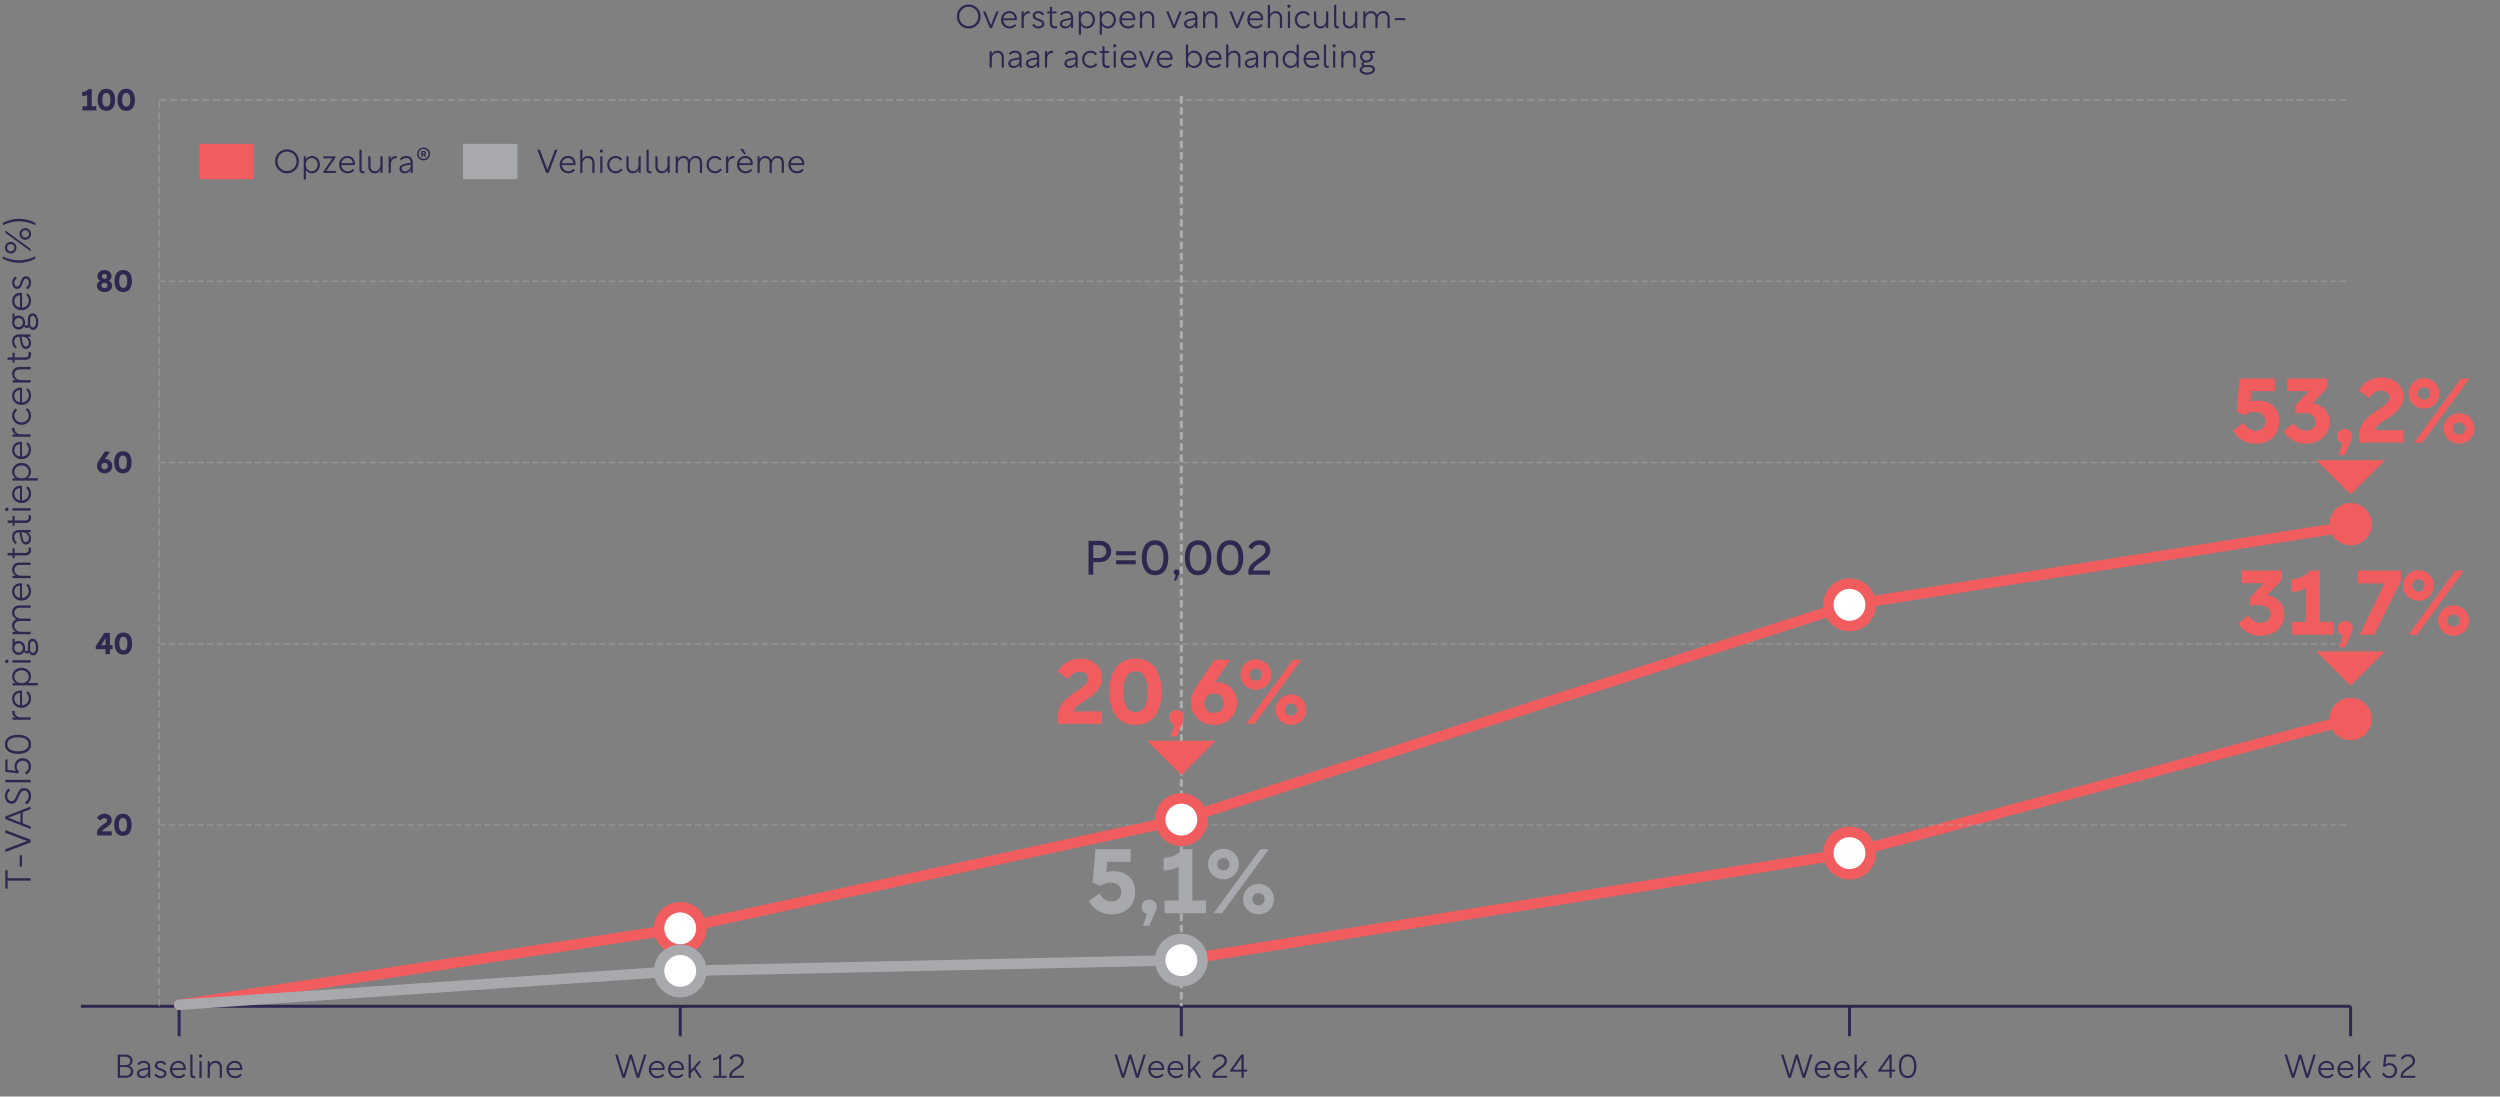 <?xml version="1.0" encoding="UTF-8"?><svg id="a" xmlns="http://www.w3.org/2000/svg" viewBox="0 0 1668.774 731.952"><rect x="0" y="0" width="1668.774" height="731.952" fill="#808080" stroke="none"/><polyline points="1570.999 479.398 1234.551 569.468 788.558 640.935" fill="none" stroke="#f15d5e" stroke-linecap="round" stroke-linejoin="round" stroke-width="7"/><line x1="106.304" y1="550.715" x2="1568.283" y2="550.715" fill="none" opacity=".44" stroke="#aeaeae" stroke-dasharray="4.255 2.128" stroke-miterlimit="10" stroke-width=".988"/><line x1="53.993" y1="671.698" x2="1569.046" y2="671.698" fill="none" stroke="#2d2850" stroke-miterlimit="10" stroke-width="2"/><line x1="106.304" y1="66.783" x2="1568.283" y2="66.783" fill="none" opacity=".44" stroke="#aeaeae" stroke-dasharray="4.756 2.378" stroke-miterlimit="10" stroke-width="1.105"/><line x1="106.304" y1="671.698" x2="106.304" y2="66.783" fill="none" opacity=".44" stroke="#aeaeae" stroke-dasharray="4.756 2.378" stroke-miterlimit="10" stroke-width="1.105"/><line x1="106.304" y1="308.749" x2="1568.283" y2="308.749" fill="none" opacity=".44" stroke="#aeaeae" stroke-dasharray="4.255 2.128" stroke-miterlimit="10" stroke-width=".988"/><line x1="106.304" y1="429.732" x2="1568.283" y2="429.732" fill="none" opacity=".44" stroke="#aeaeae" stroke-dasharray="4.255 2.128" stroke-miterlimit="10" stroke-width=".988"/><path d="M1497.595,282.249c1.74,3,4.38,5.279,7.86,5.279,4.14,0,6.659-2.46,6.659-6.119,0-3.721-2.64-6.48-6.96-6.48-2.76,0-5.159.9-6.719,2.28l-5.46-2.28,1.92-22.259h23.519v8.399h-15.659l-.6,7.02c.779-.359,2.64-.72,4.739-.72,8.88,0,14.52,5.28,14.52,13.739,0,8.64-5.939,15.06-15.6,15.06-6.779,0-12.299-3.359-15.239-8.88l7.02-5.039Z" fill="#f15d5e"/><path d="M1531.075,282.489c1.859,3.18,4.859,5.039,7.979,5.039,3.9,0,6.779-2.34,6.779-5.52,0-3.96-3.18-6.359-8.399-6.359-2.279,0-3.96.18-5.22.54v-5.58l9-9.54h-14.52v-8.399h26.759v6.18l-10.079,10.38c6.479.6,11.699,5.699,11.699,12.479,0,8.579-6.72,14.459-16.02,14.459-6.66,0-11.819-3.359-14.699-8.22l6.72-5.459Z" fill="#f15d5e"/><path d="M1565.035,286.329c2.88,0,5.1,2.1,5.1,4.919,0,.78-.18,1.38-.48,2.16l-4.68,10.38h-4.08l2.7-7.8c-2.04-.6-3.6-2.46-3.6-4.74,0-2.819,2.16-4.919,5.04-4.919Z" fill="#f15d5e"/><path d="M1589.694,251.95c7.319,0,14.579,4.439,14.579,12.899,0,12.899-18.6,15.959-18.839,22.319h18.719v8.279h-29.099c-.18-1.32-.36-3-.36-5.04,0-14.52,20.22-17.579,20.22-24.959,0-2.88-2.22-4.739-5.58-4.739-3.3,0-6.359,2.1-7.859,4.92l-6.9-4.92c2.7-5.34,8.46-8.76,15.12-8.76Z" fill="#f15d5e"/><path d="M1607.694,262.63c0-5.76,4.62-10.2,10.319-10.2,5.64,0,10.26,4.44,10.26,10.2,0,5.819-4.62,10.14-10.26,10.14-5.699,0-10.319-4.32-10.319-10.14ZM1611.414,295.448l31.259-42.778h5.64l-31.259,42.778h-5.64ZM1618.014,266.709c2.4,0,4.02-1.739,4.02-4.079,0-2.46-1.619-4.08-4.02-4.08-2.46,0-4.14,1.62-4.14,4.08,0,2.34,1.68,4.079,4.14,4.079ZM1641.473,275.829c5.64,0,10.26,4.439,10.26,10.199,0,5.82-4.62,10.14-10.26,10.14-5.699,0-10.319-4.319-10.319-10.14,0-5.76,4.62-10.199,10.319-10.199ZM1637.333,286.028c0,2.34,1.68,4.08,4.14,4.08,2.4,0,4.02-1.74,4.02-4.08,0-2.46-1.619-4.079-4.02-4.079-2.46,0-4.14,1.619-4.14,4.079Z" fill="#f15d5e"/><rect x="60.564" y="298.59" width="31.603" height="20.319" fill="none"/><path d="M66.168,307.158l3.781-5.682h3.5l-3.381,5.001c.061-.02.262-.04.4-.04,2.621,0,4.521,2.001,4.521,4.661,0,2.761-2.201,4.881-5.121,4.881-2.9,0-5.141-2.2-5.141-4.961,0-1.48.6-2.601,1.439-3.86ZM67.709,311.119c0,1.3.9,2.18,2.16,2.18,1.279,0,2.18-.88,2.18-2.16,0-1.26-.92-2.16-2.16-2.16-1.279,0-2.18.9-2.18,2.141Z" fill="#2d2850"/><path d="M82.029,301.217c4.221,0,5.801,3.381,5.801,7.382s-1.58,7.361-5.801,7.361-5.801-3.361-5.801-7.361,1.58-7.382,5.801-7.382ZM79.328,308.599c0,2.7.74,4.541,2.701,4.541s2.701-1.841,2.701-4.541c0-2.721-.74-4.562-2.701-4.562s-2.701,1.841-2.701,4.562Z" fill="#2d2850"/><rect x="60.564" y="419.573" width="31.603" height="20.319" fill="none"/><path d="M69.629,422.441h3.74v8.142h1.781v2.761h-1.781v3.36h-2.92v-3.36h-6.543v-2.001l5.723-8.901ZM70.508,430.662l-.02-4.701-2.98,4.701h3Z" fill="#2d2850"/><path d="M82.369,422.2c4.221,0,5.801,3.381,5.801,7.382s-1.58,7.361-5.801,7.361-5.803-3.361-5.803-7.361,1.582-7.382,5.803-7.382ZM79.668,429.582c0,2.7.74,4.541,2.701,4.541s2.699-1.841,2.699-4.541c0-2.721-.74-4.562-2.699-4.562s-2.701,1.841-2.701,4.562Z" fill="#2d2850"/><rect x="60.564" y="540.556" width="31.603" height="20.319" fill="none"/><path d="M69.758,543.184c2.441,0,4.861,1.48,4.861,4.301,0,4.301-6.201,5.321-6.281,7.441h6.242v2.761h-9.703c-.061-.44-.119-1-.119-1.681,0-4.841,6.74-5.861,6.74-8.321,0-.96-.74-1.58-1.859-1.58-1.1,0-2.121.7-2.621,1.64l-2.301-1.64c.9-1.781,2.82-2.921,5.041-2.921Z" fill="#2d2850"/><path d="M82.039,543.184c4.221,0,5.801,3.381,5.801,7.382s-1.58,7.361-5.801,7.361-5.803-3.361-5.803-7.361,1.582-7.382,5.803-7.382ZM79.338,550.566c0,2.7.74,4.541,2.701,4.541s2.699-1.841,2.699-4.541c0-2.721-.74-4.562-2.699-4.562s-2.701,1.841-2.701,4.562Z" fill="#2d2850"/><rect x="52.887" y="56.624" width="39.281" height="20.319" fill="none"/><path d="M54.848,64.212v-2.78c1.959-.08,3.24-.82,4.1-1.94h2.301v11.422h3.041v2.841h-9.242v-2.841h3.121v-7.642c-.541.48-1.52.92-3.32.94Z" fill="#2d2850"/><path d="M70.988,59.251c4.221,0,5.801,3.381,5.801,7.382s-1.58,7.361-5.801,7.361-5.801-3.361-5.801-7.361,1.58-7.382,5.801-7.382ZM68.287,66.633c0,2.7.74,4.541,2.701,4.541s2.701-1.841,2.701-4.541c0-2.721-.74-4.562-2.701-4.562s-2.701,1.841-2.701,4.562Z" fill="#2d2850"/><path d="M84.268,59.251c4.221,0,5.801,3.381,5.801,7.382s-1.58,7.361-5.801,7.361-5.801-3.361-5.801-7.361,1.58-7.382,5.801-7.382ZM81.566,66.633c0,2.7.74,4.541,2.701,4.541s2.701-1.841,2.701-4.541c0-2.721-.74-4.562-2.701-4.562s-2.701,1.841-2.701,4.562Z" fill="#2d2850"/><line x1="788.558" y1="64.119" x2="788.558" y2="671.698" fill="none" stroke="#aeaeae" stroke-dasharray="4.984 2.492" stroke-miterlimit="10" stroke-width="2"/><rect x="309.088" y="96.032" width="36.287" height="23.554" fill="#a7a9ac"/><rect x="133.134" y="96.032" width="36.287" height="23.554" fill="#f15d5e"/><rect x="358.351" y="96.693" width="258.057" height="22.232" fill="none"/><path d="M360.354,99.959l5.039,13.245,5.039-13.245h1.672l-5.854,15.468h-1.717l-5.852-15.468h1.672Z" fill="#2d2850"/><path d="M379.164,104.095c2.992,0,5.018,2.201,5.018,4.995,0,.353-.023.704-.088,1.078h-8.957c.154,2.509,2.004,4.137,4.27,4.137,1.408,0,2.641-.616,3.498-1.606l.902,1.013c-1.166,1.342-2.662,1.979-4.445,1.979-3.322,0-5.785-2.53-5.785-5.786s2.354-5.81,5.588-5.81ZM375.182,108.936h7.525v-.088c-.066-2.09-1.65-3.389-3.564-3.389-2.047,0-3.676,1.431-3.961,3.477Z" fill="#2d2850"/><path d="M387.303,115.427v-15.468h1.475v6.381c.727-1.364,2.047-2.245,3.873-2.245,2.398,0,4.203,1.782,4.203,4.511v6.821h-1.475v-6.755c0-1.98-1.275-3.19-3.014-3.19-2.268,0-3.588,1.937-3.588,4.049v5.896h-1.475Z" fill="#2d2850"/><path d="M401.406,99.782c.594,0,1.078.484,1.078,1.078s-.484,1.078-1.078,1.078c-.572,0-1.078-.483-1.078-1.078s.506-1.078,1.078-1.078ZM402.154,104.36v11.067h-1.475v-11.067h1.475Z" fill="#2d2850"/><path d="M410.953,104.095c1.85,0,3.322.814,4.357,2.201l-1.012.968c-.793-1.057-1.914-1.761-3.346-1.761-2.375,0-4.158,1.937-4.158,4.379,0,2.509,1.805,4.4,4.137,4.4,1.584,0,2.773-.704,3.586-1.87l1.014.925c-.969,1.408-2.619,2.354-4.578,2.354-3.168,0-5.676-2.53-5.676-5.809,0-3.256,2.508-5.787,5.676-5.787Z" fill="#2d2850"/><path d="M418.125,111.18v-6.82h1.475v6.755c0,1.98,1.275,3.19,3.014,3.19,2.266,0,3.586-2.046,3.586-4.159v-5.786h1.475v11.067h-1.43v-2.09c-.705,1.452-2.047,2.354-3.916,2.354-2.443,0-4.203-1.782-4.203-4.511Z" fill="#2d2850"/><path d="M433.02,99.959v13.003c0,.858.307,1.364,1.121,1.364.221,0,.439-.021.682-.109v1.342c-.242.088-.527.132-.836.132-1.385,0-2.441-.704-2.441-2.464v-13.268h1.475Z" fill="#2d2850"/><path d="M437.484,111.18v-6.82h1.475v6.755c0,1.98,1.275,3.19,3.014,3.19,2.266,0,3.586-2.046,3.586-4.159v-5.786h1.475v11.067h-1.43v-2.09c-.705,1.452-2.047,2.354-3.916,2.354-2.443,0-4.203-1.782-4.203-4.511Z" fill="#2d2850"/><path d="M451.035,104.36h1.432v2.09c.703-1.452,2.045-2.354,3.916-2.354,1.826,0,3.256,1.013,3.873,2.641.945-1.672,2.068-2.641,4.201-2.641,2.443,0,4.203,1.782,4.203,4.511v6.821h-1.475v-6.755c0-1.98-1.275-3.19-3.014-3.19-2.266,0-3.586,2.046-3.586,4.158v5.787h-1.475v-6.755c0-1.98-1.275-3.19-3.014-3.19-2.268,0-3.588,2.046-3.588,4.158v5.787h-1.475v-11.067Z" fill="#2d2850"/><path d="M477.283,104.095c1.848,0,3.322.814,4.355,2.201l-1.012.968c-.791-1.057-1.914-1.761-3.344-1.761-2.377,0-4.158,1.937-4.158,4.379,0,2.509,1.803,4.4,4.137,4.4,1.584,0,2.771-.704,3.586-1.87l1.012.925c-.969,1.408-2.619,2.354-4.576,2.354-3.168,0-5.678-2.53-5.678-5.809,0-3.256,2.51-5.787,5.678-5.787Z" fill="#2d2850"/><path d="M486.082,104.36v2.178c.572-1.628,1.871-2.442,3.367-2.442.219,0,.461.044.615.066v1.452c-.133-.021-.33-.021-.484-.021-2.068,0-3.477,1.518-3.477,4.136v5.699h-1.475v-11.067h1.453Z" fill="#2d2850"/><path d="M497.5,104.095c2.992,0,5.018,2.201,5.018,4.995,0,.353-.023.704-.088,1.078h-8.957c.154,2.509,2.004,4.137,4.27,4.137,1.408,0,2.641-.616,3.498-1.606l.902,1.013c-1.166,1.342-2.662,1.979-4.445,1.979-3.322,0-5.785-2.53-5.785-5.786s2.354-5.81,5.588-5.81ZM501.043,108.936v-.088c-.066-2.09-1.65-3.389-3.564-3.389-2.047,0-3.676,1.431-3.961,3.477h7.525ZM495.938,99.431l2.025,3.498h-1.32l-2.553-3.498h1.848Z" fill="#2d2850"/><path d="M505.639,104.36h1.432v2.09c.703-1.452,2.045-2.354,3.916-2.354,1.826,0,3.256,1.013,3.873,2.641.945-1.672,2.068-2.641,4.201-2.641,2.443,0,4.203,1.782,4.203,4.511v6.821h-1.475v-6.755c0-1.98-1.275-3.19-3.014-3.19-2.266,0-3.586,2.046-3.586,4.158v5.787h-1.475v-6.755c0-1.98-1.275-3.19-3.014-3.19-2.268,0-3.588,2.046-3.588,4.158v5.787h-1.475v-11.067Z" fill="#2d2850"/><path d="M531.82,104.095c2.992,0,5.018,2.201,5.018,4.995,0,.353-.023.704-.088,1.078h-8.957c.154,2.509,2.004,4.137,4.27,4.137,1.408,0,2.641-.616,3.498-1.606l.902,1.013c-1.166,1.342-2.662,1.979-4.445,1.979-3.322,0-5.785-2.53-5.785-5.786s2.354-5.81,5.588-5.81ZM527.838,108.936h7.525v-.088c-.066-2.09-1.65-3.389-3.564-3.389-2.047,0-3.676,1.431-3.961,3.477Z" fill="#2d2850"/><rect x="182.396" y="96.693" width="122.061" height="20.934" fill="none"/><path d="M183.629,107.682c0-4.555,3.498-7.987,7.943-7.987s7.943,3.433,7.943,7.987-3.498,8.009-7.943,8.009-7.943-3.454-7.943-8.009ZM191.572,114.194c3.543,0,6.381-2.816,6.381-6.513s-2.838-6.491-6.381-6.491-6.381,2.795-6.381,6.491,2.838,6.513,6.381,6.513Z" fill="#2d2850"/><path d="M202.746,119.827v-15.468h1.408v1.937c.793-1.299,2.334-2.201,4.115-2.201,2.926,0,5.281,2.486,5.281,5.787s-2.355,5.809-5.281,5.809c-1.693,0-3.322-.836-4.049-2.134v6.271h-1.475ZM204.111,109.882c0,2.904,1.893,4.423,3.916,4.423,2.223,0,4.006-1.893,4.006-4.4,0-2.553-1.783-4.423-4.006-4.423-2.023,0-3.916,1.496-3.916,4.4Z" fill="#2d2850"/><path d="M215.836,114.459l6.117-8.779h-6.094v-1.32h8.053v.968l-6.139,8.779h6.381v1.32h-8.318v-.968Z" fill="#2d2850"/><path d="M231.898,104.095c2.992,0,5.016,2.201,5.016,4.995,0,.352-.021.704-.088,1.078h-8.955c.154,2.509,2.002,4.137,4.268,4.137,1.408,0,2.641-.616,3.5-1.606l.902,1.013c-1.168,1.342-2.664,1.979-4.445,1.979-3.322,0-5.787-2.53-5.787-5.786s2.354-5.81,5.59-5.81ZM227.914,108.936h7.525v-.088c-.066-2.09-1.65-3.389-3.564-3.389-2.045,0-3.674,1.431-3.961,3.477Z" fill="#2d2850"/><path d="M241.379,99.959v13.004c0,.857.309,1.363,1.123,1.363.219,0,.439-.021.682-.109v1.342c-.242.088-.527.132-.836.132-1.387,0-2.443-.704-2.443-2.464v-13.268h1.475Z" fill="#2d2850"/><path d="M245.844,111.18v-6.82h1.475v6.755c0,1.98,1.275,3.19,3.014,3.19,2.268,0,3.588-2.047,3.588-4.158v-5.787h1.475v11.067h-1.432v-2.09c-.703,1.452-2.045,2.354-3.916,2.354-2.441,0-4.203-1.782-4.203-4.511Z" fill="#2d2850"/><path d="M260.848,104.36v2.178c.572-1.628,1.871-2.442,3.367-2.442.221,0,.463.044.617.066v1.452c-.133-.021-.33-.021-.484-.021-2.068,0-3.477,1.518-3.477,4.136v5.699h-1.475v-11.067h1.451Z" fill="#2d2850"/><path d="M270.109,109.376l3.939-.792v-.396c0-1.716-1.078-2.729-2.971-2.729-1.451,0-2.617.748-3.301,1.562l-.836-.99c.881-1.012,2.244-1.937,4.248-1.937,2.639,0,4.334,1.562,4.334,4.137v7.195h-1.408v-1.98c-.793,1.387-2.201,2.244-3.961,2.244-2.002,0-3.52-1.275-3.52-3.08,0-1.672,1.254-2.794,3.475-3.234ZM270.352,114.371c2.135,0,3.742-1.761,3.742-3.609v-.924l-3.719.727c-1.541.308-2.268.924-2.268,1.979,0,1.078.969,1.827,2.244,1.827Z" fill="#2d2850"/><path d="M278.447,102.753c0-2.398,1.871-4.269,4.312-4.269,2.42,0,4.291,1.87,4.291,4.269,0,2.442-1.871,4.312-4.291,4.312-2.441,0-4.312-1.87-4.312-4.312ZM282.76,106.098c1.893,0,3.279-1.431,3.279-3.345,0-1.87-1.387-3.301-3.279-3.301-1.914,0-3.301,1.431-3.301,3.301,0,1.914,1.387,3.345,3.301,3.345ZM281.285,104.799v-4.026h1.783c.748,0,1.275.595,1.275,1.299,0,.615-.418,1.012-.77,1.144l.945,1.584h-.99l-.791-1.43h-.572v1.43h-.881ZM282.166,101.521v1.101h.703c.33,0,.572-.221.572-.55s-.242-.551-.572-.551h-.703Z" fill="#2d2850"/><path d="M5.075,593.193h-1.513v-12.312h1.513v5.328h15.361v1.656H5.075v5.328Z" fill="#2d2850"/><path d="M14.676,578.41h-1.488v-7.537h1.488v7.537Z" fill="#2d2850"/><path d="M3.562,566.89l14.449-5.496-14.449-5.496v-1.824l16.874,6.384v1.873l-16.874,6.384v-1.824Z" fill="#2d2850"/><path d="M3.562,546.73v-1.752l16.874-6.625v1.704l-5.257,2.088v7.417l5.257,2.088v1.729l-16.874-6.648ZM13.645,549.01v-6.312l-8.137,3.168,8.137,3.145Z" fill="#2d2850"/><path d="M16.717,535.498c1.56-.888,2.424-2.328,2.424-4.2,0-2.16-1.225-3.601-2.856-3.601-2.063,0-2.784,1.849-3.744,4.057-.984,2.28-1.921,4.729-4.849,4.729-2.376,0-4.416-2.017-4.416-5.232,0-1.944.816-3.889,2.688-4.921l.889,1.272c-1.393.864-2.017,2.16-2.017,3.673,0,2.088,1.2,3.504,2.833,3.504,1.896,0,2.568-1.776,3.504-3.912,1.104-2.545,2.064-4.873,5.04-4.873,2.425,0,4.513,1.944,4.513,5.449,0,2.448-1.225,4.464-3.049,5.472l-.959-1.416Z" fill="#2d2850"/><path d="M3.562,522.202v-1.656h16.874v1.656H3.562Z" fill="#2d2850"/><path d="M16.645,515.627c1.656-.744,2.496-2.064,2.496-3.864,0-2.304-1.633-4.008-3.937-4.008-2.328,0-4.032,1.704-4.032,3.984,0,1.584.744,2.664,1.512,3.408l-.48,1.08-8.641-.96v-8.306h1.465v6.938l5.641.624c-.457-.553-.961-1.656-.961-2.977,0-3.145,2.281-5.496,5.449-5.496,3.217,0,5.568,2.399,5.568,5.688,0,2.328-1.152,4.248-3.192,5.256l-.888-1.368Z" fill="#2d2850"/><path d="M3.299,496.835c0-4.681,4.345-6.385,8.713-6.385s8.713,1.704,8.713,6.385c0,4.704-4.344,6.408-8.713,6.408s-8.713-1.704-8.713-6.408ZM12.012,501.515c3.937,0,7.129-1.344,7.129-4.68s-3.192-4.657-7.129-4.657-7.129,1.32-7.129,4.657,3.193,4.68,7.129,4.68Z" fill="#2d2850"/><path d="M8.363,478.86h2.377c-1.777-.624-2.664-2.04-2.664-3.672,0-.24.047-.504.071-.672h1.584c-.024.144-.024.359-.024.527,0,2.257,1.656,3.793,4.514,3.793h6.216v1.607h-12.073v-1.584Z" fill="#2d2850"/><path d="M8.076,466.403c0-3.265,2.399-5.473,5.447-5.473.385,0,.769.024,1.177.097v9.769c2.735-.168,4.513-2.185,4.513-4.656,0-1.536-.672-2.881-1.752-3.816l1.104-.984c1.464,1.272,2.16,2.904,2.16,4.849,0,3.624-2.76,6.312-6.312,6.312s-6.336-2.568-6.336-6.097ZM13.355,470.748v-8.209h-.096c-2.28.072-3.696,1.8-3.696,3.889,0,2.231,1.56,4.008,3.792,4.32Z" fill="#2d2850"/><path d="M25.236,457.524H8.363v-1.536h2.112c-1.416-.863-2.399-2.544-2.399-4.488,0-3.192,2.711-5.76,6.312-5.76s6.336,2.567,6.336,5.76c0,1.849-.912,3.625-2.328,4.417h6.84v1.607ZM14.389,456.036c3.168,0,4.824-2.064,4.824-4.272,0-2.425-2.064-4.369-4.801-4.369-2.784,0-4.824,1.944-4.824,4.369,0,2.208,1.632,4.272,4.801,4.272Z" fill="#2d2850"/><path d="M3.371,441.491c0-.647.527-1.176,1.176-1.176s1.176.528,1.176,1.176c0,.624-.527,1.177-1.176,1.177s-1.176-.553-1.176-1.177ZM8.363,440.676h12.073v1.607h-12.073v-1.607Z" fill="#2d2850"/><path d="M19.404,435.468c-.384.504-.888.769-1.512.769-.721,0-1.344-.528-1.801-1.2-.768,1.32-2.111,2.16-3.672,2.16-2.4,0-4.344-2.017-4.344-4.681,0-.6.096-1.176.287-1.704v-4.345h1.416v2.305c.721-.601,1.656-.937,2.641-.937,2.4,0,4.344,2.017,4.344,4.681,0,.456-.047.888-.168,1.272.24.456.576.912,1.104.912s.937-.48.937-1.104v-3.48c0-2.208,1.296-3.769,3.24-3.769,2.088,0,3.648,2.4,3.648,5.857,0,3.191-1.345,5.28-3.433,5.28-1.272,0-2.185-.937-2.688-2.017ZM12.42,435.588c1.561,0,2.855-1.296,2.855-3.072,0-1.752-1.295-3.072-2.855-3.072-1.584,0-2.881,1.32-2.881,3.072,0,1.776,1.297,3.072,2.881,3.072ZM24.037,432.18c0-2.544-.889-4.2-2.137-4.2-1.176,0-1.8,1.032-1.8,2.328v3.792c.312.889.815,1.752,1.896,1.752,1.248,0,2.041-1.512,2.041-3.672Z" fill="#2d2850"/><path d="M8.363,423.348v-1.56h2.28c-1.584-.769-2.567-2.232-2.567-4.272,0-1.992,1.104-3.553,2.879-4.225-1.824-1.032-2.879-2.256-2.879-4.584,0-2.664,1.943-4.585,4.92-4.585h7.44v1.608h-7.368c-2.16,0-3.48,1.393-3.48,3.288,0,2.473,2.232,3.912,4.536,3.912h6.312v1.608h-7.368c-2.16,0-3.48,1.393-3.48,3.288,0,2.473,2.232,3.913,4.536,3.913h6.312v1.607h-12.073Z" fill="#2d2850"/><path d="M8.076,394.788c0-3.265,2.399-5.473,5.447-5.473.385,0,.769.024,1.177.097v9.769c2.735-.168,4.513-2.185,4.513-4.656,0-1.536-.672-2.881-1.752-3.816l1.104-.984c1.464,1.272,2.16,2.904,2.16,4.849,0,3.624-2.76,6.312-6.312,6.312s-6.336-2.568-6.336-6.097ZM13.355,399.133v-8.209h-.096c-2.28.072-3.696,1.8-3.696,3.889,0,2.231,1.56,4.008,3.792,4.32Z" fill="#2d2850"/><path d="M8.363,385.908v-1.56h2.28c-1.584-.769-2.567-2.232-2.567-4.272,0-2.664,1.943-4.585,4.92-4.585h7.44v1.608h-7.368c-2.16,0-3.48,1.393-3.48,3.288,0,2.473,2.232,3.913,4.536,3.913h6.312v1.607h-12.073Z" fill="#2d2850"/><path d="M8.363,370.717h-3.336v-1.608h3.336v-3.145h1.416v3.145h7.129c1.561,0,2.28-.864,2.28-2.208,0-.36-.072-.888-.336-1.416h1.536c.216.504.336,1.08.336,1.752,0,2.088-1.32,3.505-3.672,3.505h-7.273v1.872h-1.416v-1.896Z" fill="#2d2850"/><path d="M13.836,359.677l-.864-4.297h-.432c-1.872,0-2.977,1.177-2.977,3.24,0,1.584.816,2.856,1.704,3.601l-1.08.912c-1.104-.96-2.111-2.448-2.111-4.633,0-2.88,1.703-4.728,4.512-4.728h7.849v1.536h-2.16c1.513.863,2.448,2.399,2.448,4.32,0,2.184-1.393,3.84-3.36,3.84-1.824,0-3.048-1.368-3.528-3.792ZM19.284,359.412c0-2.328-1.92-4.08-3.937-4.08h-1.008l.792,4.057c.337,1.68,1.009,2.472,2.161,2.472,1.176,0,1.991-1.056,1.991-2.448Z" fill="#2d2850"/><path d="M8.363,349.045h-3.336v-1.608h3.336v-3.145h1.416v3.145h7.129c1.561,0,2.28-.864,2.28-2.208,0-.36-.072-.888-.336-1.416h1.536c.216.504.336,1.08.336,1.752,0,2.088-1.32,3.505-3.672,3.505h-7.273v1.872h-1.416v-1.896Z" fill="#2d2850"/><path d="M3.371,340.022c0-.647.527-1.176,1.176-1.176s1.176.528,1.176,1.176c0,.624-.527,1.177-1.176,1.177s-1.176-.553-1.176-1.177ZM8.363,339.206h12.073v1.607h-12.073v-1.607Z" fill="#2d2850"/><path d="M8.076,329.677c0-3.265,2.399-5.473,5.447-5.473.385,0,.769.024,1.177.097v9.769c2.735-.168,4.513-2.185,4.513-4.656,0-1.536-.672-2.881-1.752-3.816l1.104-.984c1.464,1.272,2.16,2.904,2.16,4.849,0,3.624-2.76,6.312-6.312,6.312s-6.336-2.568-6.336-6.097ZM13.355,334.022v-8.209h-.096c-2.28.072-3.696,1.8-3.696,3.889,0,2.231,1.56,4.008,3.792,4.32Z" fill="#2d2850"/><path d="M25.236,320.798H8.363v-1.536h2.112c-1.416-.863-2.399-2.544-2.399-4.488,0-3.192,2.711-5.76,6.312-5.76s6.336,2.567,6.336,5.76c0,1.849-.912,3.625-2.328,4.417h6.84v1.607ZM14.389,319.311c3.168,0,4.824-2.064,4.824-4.272,0-2.425-2.064-4.369-4.801-4.369-2.784,0-4.824,1.944-4.824,4.369,0,2.208,1.632,4.272,4.801,4.272Z" fill="#2d2850"/><path d="M8.076,300.398c0-3.265,2.399-5.473,5.447-5.473.385,0,.769.024,1.177.097v9.769c2.735-.168,4.513-2.185,4.513-4.656,0-1.536-.672-2.881-1.752-3.816l1.104-.984c1.464,1.272,2.16,2.904,2.16,4.849,0,3.624-2.76,6.312-6.312,6.312s-6.336-2.568-6.336-6.097ZM13.355,304.742v-8.209h-.096c-2.28.072-3.696,1.8-3.696,3.889,0,2.231,1.56,4.008,3.792,4.32Z" fill="#2d2850"/><path d="M8.363,289.934h2.377c-1.777-.624-2.664-2.04-2.664-3.672,0-.24.047-.504.071-.672h1.584c-.024.144-.024.359-.024.527,0,2.257,1.656,3.793,4.514,3.793h6.216v1.607h-12.073v-1.584Z" fill="#2d2850"/><path d="M8.076,277.405c0-2.016.887-3.624,2.399-4.752l1.056,1.104c-1.151.864-1.92,2.089-1.92,3.648,0,2.593,2.112,4.537,4.777,4.537,2.735,0,4.8-1.969,4.8-4.513,0-1.729-.769-3.024-2.04-3.912l1.008-1.104c1.536,1.057,2.568,2.856,2.568,4.992,0,3.457-2.76,6.193-6.336,6.193-3.553,0-6.312-2.736-6.312-6.193Z" fill="#2d2850"/><path d="M8.076,264.23c0-3.265,2.399-5.473,5.447-5.473.385,0,.769.024,1.177.097v9.769c2.735-.168,4.513-2.185,4.513-4.656,0-1.536-.672-2.881-1.752-3.816l1.104-.984c1.464,1.272,2.16,2.904,2.16,4.849,0,3.624-2.76,6.312-6.312,6.312s-6.336-2.568-6.336-6.097ZM13.355,268.574v-8.209h-.096c-2.28.072-3.696,1.8-3.696,3.889,0,2.231,1.56,4.008,3.792,4.32Z" fill="#2d2850"/><path d="M8.363,255.351v-1.56h2.28c-1.584-.769-2.567-2.232-2.567-4.272,0-2.664,1.943-4.585,4.92-4.585h7.44v1.608h-7.368c-2.16,0-3.48,1.393-3.48,3.288,0,2.473,2.232,3.913,4.536,3.913h6.312v1.607h-12.073Z" fill="#2d2850"/><path d="M8.363,240.159h-3.336v-1.608h3.336v-3.145h1.416v3.145h7.129c1.561,0,2.28-.864,2.28-2.208,0-.36-.072-.888-.336-1.416h1.536c.216.504.336,1.08.336,1.752,0,2.088-1.32,3.505-3.672,3.505h-7.273v1.872h-1.416v-1.896Z" fill="#2d2850"/><path d="M13.836,229.119l-.864-4.297h-.432c-1.872,0-2.977,1.177-2.977,3.24,0,1.584.816,2.856,1.704,3.601l-1.08.912c-1.104-.96-2.111-2.448-2.111-4.633,0-2.88,1.703-4.728,4.512-4.728h7.849v1.536h-2.16c1.513.863,2.448,2.399,2.448,4.32,0,2.184-1.393,3.84-3.36,3.84-1.824,0-3.048-1.368-3.528-3.792ZM19.284,228.855c0-2.328-1.92-4.08-3.937-4.08h-1.008l.792,4.057c.337,1.68,1.009,2.472,2.161,2.472,1.176,0,1.991-1.056,1.991-2.448Z" fill="#2d2850"/><path d="M19.404,218.247c-.384.504-.888.769-1.512.769-.721,0-1.344-.528-1.801-1.2-.768,1.32-2.111,2.16-3.672,2.16-2.4,0-4.344-2.017-4.344-4.681,0-.6.096-1.176.287-1.704v-4.345h1.416v2.305c.721-.601,1.656-.937,2.641-.937,2.4,0,4.344,2.017,4.344,4.681,0,.456-.047.888-.168,1.272.24.456.576.912,1.104.912s.937-.48.937-1.104v-3.48c0-2.208,1.296-3.769,3.24-3.769,2.088,0,3.648,2.4,3.648,5.857,0,3.191-1.345,5.28-3.433,5.28-1.272,0-2.185-.937-2.688-2.017ZM12.42,218.367c1.561,0,2.855-1.296,2.855-3.072,0-1.752-1.295-3.072-2.855-3.072-1.584,0-2.881,1.32-2.881,3.072,0,1.776,1.297,3.072,2.881,3.072ZM24.037,214.959c0-2.544-.889-4.2-2.137-4.2-1.176,0-1.8,1.032-1.8,2.328v3.792c.312.889.815,1.752,1.896,1.752,1.248,0,2.041-1.512,2.041-3.672Z" fill="#2d2850"/><path d="M8.076,200.967c0-3.265,2.399-5.473,5.447-5.473.385,0,.769.024,1.177.097v9.769c2.735-.168,4.513-2.185,4.513-4.656,0-1.536-.672-2.881-1.752-3.816l1.104-.984c1.464,1.272,2.16,2.904,2.16,4.849,0,3.624-2.76,6.312-6.312,6.312s-6.336-2.568-6.336-6.097ZM13.355,205.312v-8.209h-.096c-2.28.072-3.696,1.8-3.696,3.889,0,2.231,1.56,4.008,3.792,4.32Z" fill="#2d2850"/><path d="M17.364,192.039c.528-.336,1.872-1.464,1.872-3.408,0-1.488-.72-2.64-1.872-2.64-1.177,0-1.656,1.104-2.28,3.023-.695,2.16-1.561,3.841-3.6,3.841-1.992,0-3.408-1.849-3.408-4.225,0-2.353,1.56-3.648,2.231-4.032l.937,1.2c-.433.264-1.705,1.2-1.705,2.856,0,1.416.672,2.568,1.896,2.568,1.129,0,1.656-1.08,2.232-2.856.768-2.257,1.561-3.984,3.672-3.984,1.944,0,3.385,1.776,3.385,4.248,0,2.641-1.656,4.2-2.424,4.585l-.937-1.177Z" fill="#2d2850"/><path d="M1.883,172.721v-1.585c3.553,1.801,7.32,2.641,10.85,2.641s7.296-.84,10.824-2.641v1.585c-3.336,1.752-7.08,2.735-10.824,2.735-3.77,0-7.514-.983-10.85-2.735Z" fill="#2d2850"/><path d="M7.139,169.24c-2.16,0-3.84-1.752-3.84-3.912s1.68-3.864,3.84-3.864c2.209,0,3.841,1.704,3.841,3.864s-1.632,3.912-3.841,3.912ZM20.437,167.704l-16.874-12.337v-1.536l16.874,12.312v1.561ZM7.139,167.776c1.417,0,2.473-1.08,2.473-2.448,0-1.345-1.056-2.4-2.473-2.4-1.392,0-2.472,1.056-2.472,2.4,0,1.368,1.08,2.448,2.472,2.448ZM16.885,160.047c-2.185,0-3.841-1.752-3.841-3.912s1.656-3.888,3.841-3.888c2.207,0,3.84,1.728,3.84,3.888s-1.633,3.912-3.84,3.912ZM19.356,156.135c0-1.368-1.056-2.424-2.472-2.424-1.393,0-2.473,1.056-2.473,2.424s1.08,2.448,2.473,2.448c1.416,0,2.472-1.08,2.472-2.448Z" fill="#2d2850"/><path d="M1.906,148.769c3.337-1.752,7.081-2.736,10.826-2.736,3.768,0,7.512.984,10.848,2.736v1.584c-3.552-1.8-7.32-2.64-10.848-2.64s-7.297.84-10.826,2.64v-1.584Z" fill="#2d2850"/><rect x="407.796" y="700.706" width="92.533" height="24.863" fill="none"/><path d="M410.637,703.972h1.605l4.092,13.268,3.939-13.268h1.584l3.939,13.268,4.092-13.268h1.605l-4.84,15.468h-1.672l-3.918-13.07-3.916,13.07h-1.672l-4.84-15.468Z" fill="#2d2850"/><path d="M438.664,708.108c2.992,0,5.018,2.201,5.018,4.995,0,.352-.023.704-.088,1.078h-8.957c.154,2.509,2.004,4.137,4.27,4.137,1.408,0,2.641-.616,3.498-1.606l.902,1.013c-1.166,1.342-2.662,1.979-4.445,1.979-3.322,0-5.785-2.53-5.785-5.786s2.354-5.81,5.588-5.81ZM434.682,712.948h7.525v-.088c-.066-2.09-1.65-3.389-3.564-3.389-2.047,0-3.676,1.431-3.961,3.477Z" fill="#2d2850"/><path d="M451.535,708.108c2.992,0,5.016,2.201,5.016,4.995,0,.352-.021.704-.088,1.078h-8.955c.154,2.509,2.002,4.137,4.268,4.137,1.408,0,2.641-.616,3.5-1.606l.902,1.013c-1.166,1.342-2.664,1.979-4.445,1.979-3.322,0-5.787-2.53-5.787-5.786s2.354-5.81,5.59-5.81ZM447.551,712.948h7.525v-.088c-.064-2.09-1.65-3.389-3.564-3.389-2.045,0-3.674,1.431-3.961,3.477Z" fill="#2d2850"/><path d="M461.148,703.972v10.385l5.279-5.984h1.805l-3.982,4.555,4.424,6.513h-1.738l-3.676-5.501-2.111,2.442v3.059h-1.475v-15.468h1.475Z" fill="#2d2850"/><path d="M475.996,707.624v-1.387c1.674-.088,3.279-.682,4.094-2.266h1.342v14.126h3.609v1.342h-8.803v-1.342h3.697v-11.86c-1.012.858-2.42,1.364-3.939,1.387Z" fill="#2d2850"/><path d="M494.873,708.108c0-1.694-1.275-2.948-3.211-2.948-1.562,0-2.816.771-3.521,2.244l-1.254-.77c.945-1.893,2.75-2.927,4.818-2.927,2.949,0,4.752,1.914,4.752,4.335,0,5.192-8.029,5.919-8.053,10.056h8.186v1.342h-9.703c-.045-.33-.088-.66-.088-.99,0-5.435,8.074-6.139,8.074-10.342Z" fill="#2d2850"/><line x1="454.063" y1="671.698" x2="454.063" y2="691.706" fill="none" stroke="#2d2850" stroke-miterlimit="10" stroke-width="2"/><rect x="699.498" y="700.706" width="178.119" height="24.863" fill="none"/><path d="M743.998,703.972h1.605l4.093,13.268,3.938-13.268h1.585l3.938,13.268,4.092-13.268h1.606l-4.841,15.468h-1.672l-3.917-13.07-3.916,13.07h-1.673l-4.84-15.468Z" fill="#2d2850"/><path d="M772.026,708.108c2.992,0,5.017,2.201,5.017,4.995,0,.352-.022.704-.088,1.078h-8.956c.154,2.509,2.003,4.137,4.269,4.137,1.408,0,2.641-.616,3.499-1.606l.902,1.013c-1.167,1.342-2.663,1.979-4.445,1.979-3.322,0-5.786-2.53-5.786-5.786s2.354-5.81,5.589-5.81ZM768.043,712.948h7.525v-.088c-.066-2.09-1.65-3.389-3.564-3.389-2.046,0-3.675,1.431-3.961,3.477Z" fill="#2d2850"/><path d="M784.896,708.108c2.992,0,5.017,2.201,5.017,4.995,0,.352-.022.704-.088,1.078h-8.956c.154,2.509,2.003,4.137,4.269,4.137,1.408,0,2.641-.616,3.499-1.606l.902,1.013c-1.166,1.342-2.663,1.979-4.445,1.979-3.322,0-5.786-2.53-5.786-5.786s2.354-5.81,5.589-5.81ZM780.913,712.948h7.525v-.088c-.065-2.09-1.65-3.389-3.564-3.389-2.046,0-3.675,1.431-3.961,3.477Z" fill="#2d2850"/><path d="M794.51,703.972v10.385l5.28-5.984h1.805l-3.982,4.555,4.423,6.513h-1.738l-3.675-5.501-2.112,2.442v3.059h-1.475v-15.468h1.475Z" fill="#2d2850"/><path d="M817.39,708.108c0-1.694-1.276-2.948-3.212-2.948-1.562,0-2.816.771-3.521,2.244l-1.255-.77c.946-1.893,2.751-2.927,4.819-2.927,2.948,0,4.752,1.914,4.752,4.335,0,5.192-8.03,5.919-8.053,10.056h8.186v1.342h-9.704c-.044-.33-.088-.66-.088-.99,0-5.435,8.075-6.139,8.075-10.342Z" fill="#2d2850"/><path d="M821.128,714.357l7.394-10.385h1.694v10.033h2.223v1.342h-2.223v4.093h-1.519v-4.093h-7.569v-.99ZM828.697,714.005v-7.899l-5.633,7.899h5.633Z" fill="#2d2850"/><line x1="788.558" y1="671.698" x2="788.558" y2="691.706" fill="none" stroke="#2d2850" stroke-miterlimit="10" stroke-width="2"/><rect x="1182.249" y="700.706" width="104.603" height="24.863" fill="none"/><path d="M1188.891,703.972h1.605l4.093,13.268,3.938-13.268h1.585l3.938,13.268,4.092-13.268h1.606l-4.841,15.468h-1.672l-3.917-13.07-3.916,13.07h-1.673l-4.84-15.468Z" fill="#2d2850"/><path d="M1216.919,708.108c2.992,0,5.017,2.201,5.017,4.995,0,.352-.022.704-.088,1.078h-8.956c.154,2.509,2.003,4.137,4.269,4.137,1.408,0,2.641-.616,3.499-1.606l.902,1.013c-1.167,1.342-2.663,1.979-4.445,1.979-3.322,0-5.786-2.53-5.786-5.786s2.354-5.81,5.589-5.81ZM1212.936,712.948h7.525v-.088c-.066-2.09-1.65-3.389-3.564-3.389-2.046,0-3.675,1.431-3.961,3.477Z" fill="#2d2850"/><path d="M1229.789,708.108c2.992,0,5.017,2.201,5.017,4.995,0,.352-.022.704-.088,1.078h-8.956c.154,2.509,2.003,4.137,4.269,4.137,1.408,0,2.641-.616,3.499-1.606l.902,1.013c-1.166,1.342-2.663,1.979-4.445,1.979-3.322,0-5.786-2.53-5.786-5.786s2.354-5.81,5.589-5.81ZM1225.806,712.948h7.525v-.088c-.065-2.09-1.65-3.389-3.564-3.389-2.046,0-3.675,1.431-3.961,3.477Z" fill="#2d2850"/><path d="M1239.402,703.972v10.385l5.28-5.984h1.805l-3.982,4.555,4.423,6.513h-1.738l-3.675-5.501-2.112,2.442v3.059h-1.475v-15.468h1.475Z" fill="#2d2850"/><path d="M1253.679,714.357l7.394-10.385h1.694v10.033h2.223v1.342h-2.223v4.093h-1.519v-4.093h-7.569v-.99ZM1261.248,714.005v-7.899l-5.633,7.899h5.633Z" fill="#2d2850"/><path d="M1273.393,703.73c4.29,0,5.853,3.982,5.853,7.987s-1.562,7.986-5.853,7.986c-4.312,0-5.875-3.982-5.875-7.986s1.562-7.987,5.875-7.987ZM1269.102,711.717c0,3.608,1.232,6.534,4.291,6.534s4.269-2.926,4.269-6.534-1.21-6.535-4.269-6.535-4.291,2.926-4.291,6.535Z" fill="#2d2850"/><line x1="1234.551" y1="671.698" x2="1234.551" y2="691.706" fill="none" stroke="#2d2850" stroke-miterlimit="10" stroke-width="2"/><rect x="1506.009" y="700.706" width="126.074" height="31.246" fill="none"/><path d="M1524.971,703.972h1.605l4.092,13.268,3.939-13.268h1.584l3.939,13.268,4.092-13.268h1.605l-4.84,15.468h-1.672l-3.918-13.07-3.916,13.07h-1.672l-4.84-15.468Z" fill="#2d2850"/><path d="M1552.998,708.108c2.992,0,5.018,2.201,5.018,4.995,0,.352-.023.704-.088,1.078h-8.957c.154,2.509,2.004,4.137,4.27,4.137,1.408,0,2.641-.616,3.498-1.606l.902,1.013c-1.166,1.342-2.662,1.979-4.445,1.979-3.322,0-5.785-2.53-5.785-5.786s2.354-5.81,5.588-5.81ZM1549.016,712.948h7.525v-.088c-.066-2.09-1.65-3.389-3.564-3.389-2.047,0-3.676,1.431-3.961,3.477Z" fill="#2d2850"/><path d="M1565.869,708.108c2.992,0,5.016,2.201,5.016,4.995,0,.352-.021.704-.088,1.078h-8.955c.154,2.509,2.002,4.137,4.268,4.137,1.408,0,2.641-.616,3.5-1.606l.902,1.013c-1.168,1.342-2.664,1.979-4.445,1.979-3.322,0-5.787-2.53-5.787-5.786s2.354-5.81,5.59-5.81ZM1561.885,712.948h7.525v-.088c-.066-2.09-1.65-3.389-3.564-3.389-2.045,0-3.674,1.431-3.961,3.477Z" fill="#2d2850"/><path d="M1575.482,703.972v10.385l5.279-5.984h1.805l-3.982,4.555,4.424,6.513h-1.738l-3.676-5.501-2.111,2.442v3.059h-1.475v-15.468h1.475Z" fill="#2d2850"/><path d="M1591.277,715.963c.682,1.519,1.893,2.288,3.543,2.288,2.111,0,3.674-1.496,3.674-3.608,0-2.134-1.562-3.696-3.652-3.696-1.453,0-2.443.682-3.125,1.386l-.99-.439.881-7.921h7.613v1.342h-6.359l-.572,5.171c.506-.418,1.518-.88,2.729-.88,2.883,0,5.039,2.09,5.039,4.994,0,2.948-2.201,5.104-5.215,5.104-2.135,0-3.895-1.056-4.818-2.926l1.254-.814Z" fill="#2d2850"/><path d="M1610.506,708.108c0-1.694-1.277-2.948-3.213-2.948-1.562,0-2.816.771-3.52,2.244l-1.256-.77c.947-1.893,2.752-2.927,4.82-2.927,2.947,0,4.752,1.914,4.752,4.335,0,5.192-8.031,5.919-8.053,10.056h8.186v1.342h-9.705c-.043-.33-.088-.66-.088-.99,0-5.435,8.076-6.139,8.076-10.342Z" fill="#2d2850"/><rect x="59.08" y="700.706" width="120.975" height="24.863" fill="none"/><path d="M78.583,703.972h5.215c2.794,0,4.687,1.584,4.687,4.048,0,1.761-1.057,3.037-2.267,3.543,1.387.396,2.729,1.562,2.729,3.652,0,2.53-2.002,4.225-4.929,4.225h-5.435v-15.468ZM80.101,705.38v5.588h3.851c1.915,0,2.949-1.231,2.949-2.838s-1.145-2.75-3.059-2.75h-3.741ZM84.149,718.031c1.893,0,3.213-1.254,3.213-2.927,0-1.694-1.475-2.816-3.411-2.816h-3.851v5.743h4.049Z" fill="#2d2850"/><path d="M94.885,713.389l3.939-.792v-.396c0-1.716-1.078-2.729-2.971-2.729-1.452,0-2.618.748-3.301,1.562l-.836-.99c.88-1.012,2.244-1.937,4.247-1.937,2.64,0,4.334,1.562,4.334,4.137v7.195h-1.408v-1.98c-.792,1.387-2.2,2.244-3.96,2.244-2.003,0-3.521-1.275-3.521-3.08,0-1.672,1.254-2.794,3.476-3.234ZM95.127,718.384c2.135,0,3.741-1.761,3.741-3.609v-.924l-3.719.727c-1.54.308-2.267.924-2.267,1.979,0,1.078.969,1.827,2.244,1.827Z" fill="#2d2850"/><path d="M104.124,716.623c.309.484,1.343,1.716,3.125,1.716,1.364,0,2.42-.66,2.42-1.716,0-1.078-1.012-1.519-2.772-2.09-1.979-.639-3.521-1.431-3.521-3.301,0-1.826,1.694-3.125,3.873-3.125,2.156,0,3.345,1.431,3.696,2.047l-1.1.858c-.242-.396-1.101-1.562-2.619-1.562-1.298,0-2.354.616-2.354,1.738,0,1.034.99,1.518,2.619,2.046,2.068.704,3.652,1.431,3.652,3.366,0,1.783-1.628,3.103-3.895,3.103-2.421,0-3.851-1.518-4.203-2.222l1.078-.858Z" fill="#2d2850"/><path d="M119.02,708.108c2.992,0,5.017,2.201,5.017,4.995,0,.352-.022.704-.088,1.078h-8.956c.154,2.509,2.003,4.137,4.269,4.137,1.408,0,2.641-.616,3.499-1.606l.902,1.013c-1.166,1.342-2.663,1.979-4.445,1.979-3.322,0-5.786-2.53-5.786-5.786s2.354-5.81,5.589-5.81ZM115.036,712.948h7.525v-.088c-.065-2.09-1.65-3.389-3.564-3.389-2.046,0-3.675,1.431-3.961,3.477Z" fill="#2d2850"/><path d="M128.501,703.972v13.004c0,.857.308,1.363,1.122,1.363.22,0,.439-.021.682-.109v1.342c-.242.088-.527.132-.836.132-1.386,0-2.442-.704-2.442-2.464v-13.268h1.475Z" fill="#2d2850"/><path d="M133.868,703.795c.594,0,1.078.484,1.078,1.078s-.484,1.078-1.078,1.078c-.572,0-1.078-.483-1.078-1.078s.506-1.078,1.078-1.078ZM134.616,708.372v11.067h-1.475v-11.067h1.475Z" fill="#2d2850"/><path d="M138.619,708.372h1.431v2.09c.704-1.452,2.046-2.354,3.916-2.354,2.442,0,4.203,1.782,4.203,4.511v6.821h-1.475v-6.755c0-1.98-1.276-3.19-3.014-3.19-2.267,0-3.587,2.046-3.587,4.158v5.787h-1.475v-11.067Z" fill="#2d2850"/><path d="M156.727,708.108c2.992,0,5.017,2.201,5.017,4.995,0,.352-.022.704-.088,1.078h-8.956c.154,2.509,2.003,4.137,4.269,4.137,1.408,0,2.641-.616,3.499-1.606l.902,1.013c-1.166,1.342-2.663,1.979-4.445,1.979-3.322,0-5.786-2.53-5.786-5.786s2.354-5.81,5.589-5.81ZM152.743,712.948h7.525v-.088c-.065-2.09-1.65-3.389-3.564-3.389-2.046,0-3.675,1.431-3.961,3.477Z" fill="#2d2850"/><line x1="119.568" y1="672.698" x2="119.568" y2="691.706" fill="none" stroke="#2d2850" stroke-miterlimit="10" stroke-width="2"/><circle cx="1569.046" cy="349.886" r="14.133" fill="#f15d5e"/><circle cx="1569.046" cy="479.942" r="14.133" fill="#f15d5e"/><path d="M721.119,439.643c7.32,0,14.58,4.439,14.58,12.899,0,12.899-18.6,15.959-18.84,22.319h18.719v8.279h-29.098c-.18-1.32-.361-3-.361-5.04,0-14.52,20.221-17.579,20.221-24.959,0-2.88-2.221-4.739-5.58-4.739-3.301,0-6.359,2.1-7.859,4.92l-6.9-4.92c2.699-5.34,8.459-8.76,15.119-8.76Z" fill="#f15d5e"/><path d="M757.959,439.643c12.66,0,17.398,10.14,17.398,22.139s-4.738,22.079-17.398,22.079-17.4-10.079-17.4-22.079,4.74-22.139,17.4-22.139ZM749.859,461.781c0,8.1,2.219,13.62,8.1,13.62s8.1-5.521,8.1-13.62c0-8.159-2.221-13.68-8.1-13.68s-8.1,5.521-8.1,13.68Z" fill="#f15d5e"/><path d="M785.379,474.022c2.879,0,5.1,2.1,5.1,4.919,0,.78-.18,1.38-.48,2.16l-4.68,10.38h-4.08l2.699-7.8c-2.039-.6-3.6-2.46-3.6-4.74,0-2.819,2.16-4.919,5.041-4.919Z" fill="#f15d5e"/><path d="M799.238,457.462l11.34-17.04h10.498l-10.139,15c.18-.061.779-.12,1.199-.12,7.859,0,13.561,6,13.561,13.979,0,8.279-6.6,14.64-15.359,14.64-8.701,0-15.42-6.6-15.42-14.88,0-4.439,1.801-7.8,4.32-11.579ZM803.857,469.341c0,3.9,2.699,6.54,6.48,6.54,3.84,0,6.539-2.64,6.539-6.479,0-3.78-2.76-6.479-6.48-6.479-3.84,0-6.539,2.699-6.539,6.419Z" fill="#f15d5e"/><path d="M827.979,450.322c0-5.76,4.619-10.2,10.318-10.2,5.641,0,10.26,4.44,10.26,10.2,0,5.819-4.619,10.14-10.26,10.14-5.699,0-10.318-4.32-10.318-10.14ZM831.697,483.141l31.26-42.778h5.639l-31.258,42.778h-5.641ZM838.297,454.401c2.4,0,4.02-1.739,4.02-4.079,0-2.46-1.619-4.08-4.02-4.08-2.459,0-4.139,1.62-4.139,4.08,0,2.34,1.68,4.079,4.139,4.079ZM861.756,463.522c5.641,0,10.26,4.439,10.26,10.199,0,5.82-4.619,10.14-10.26,10.14-5.699,0-10.318-4.319-10.318-10.14,0-5.76,4.619-10.199,10.318-10.199ZM857.617,473.721c0,2.34,1.68,4.08,4.139,4.08,2.4,0,4.021-1.74,4.021-4.08,0-2.46-1.621-4.079-4.021-4.079-2.459,0-4.139,1.619-4.139,4.079Z" fill="#f15d5e"/><path d="M733.928,596.425c1.74,3,4.381,5.279,7.861,5.279,4.139,0,6.658-2.46,6.658-6.119,0-3.721-2.639-6.48-6.959-6.48-2.76,0-5.16.9-6.719,2.28l-5.461-2.28,1.92-22.259h23.52v8.399h-15.66l-.6,7.02c.779-.359,2.641-.72,4.74-.72,8.879,0,14.52,5.28,14.52,13.739,0,8.64-5.939,15.06-15.6,15.06-6.779,0-12.299-3.359-15.24-8.88l7.02-5.039Z" fill="#a7a9ac"/><path d="M767.109,600.505c2.879,0,5.1,2.1,5.1,4.919,0,.78-.18,1.38-.48,2.16l-4.68,10.38h-4.08l2.699-7.8c-2.039-.6-3.6-2.46-3.6-4.74,0-2.819,2.16-4.919,5.041-4.919Z" fill="#a7a9ac"/><path d="M776.768,581.005v-8.34c5.881-.239,9.721-2.459,12.301-5.819h6.898v34.259h9.121v8.52h-27.719v-8.52h9.359v-22.919c-1.621,1.439-4.561,2.76-9.961,2.819Z" fill="#a7a9ac"/><path d="M806.348,576.806c0-5.76,4.621-10.2,10.32-10.2,5.639,0,10.26,4.44,10.26,10.2,0,5.819-4.621,10.14-10.26,10.14-5.699,0-10.32-4.32-10.32-10.14ZM810.068,609.624l31.258-42.778h5.641l-31.26,42.778h-5.639ZM816.668,580.885c2.4,0,4.02-1.739,4.02-4.079,0-2.46-1.619-4.08-4.02-4.08-2.461,0-4.141,1.62-4.141,4.08,0,2.34,1.68,4.079,4.141,4.079ZM840.127,590.005c5.639,0,10.26,4.439,10.26,10.199,0,5.82-4.621,10.14-10.26,10.14-5.699,0-10.32-4.319-10.32-10.14,0-5.76,4.621-10.199,10.32-10.199ZM835.986,600.204c0,2.34,1.68,4.08,4.141,4.08,2.4,0,4.02-1.74,4.02-4.08,0-2.46-1.619-4.079-4.02-4.079-2.461,0-4.141,1.619-4.141,4.079Z" fill="#a7a9ac"/><path d="M1500.836,410.702c1.859,3.18,4.859,5.039,7.979,5.039,3.9,0,6.779-2.34,6.779-5.52,0-3.96-3.18-6.359-8.399-6.359-2.279,0-3.96.18-5.22.54v-5.58l9-9.54h-14.52v-8.399h26.759v6.18l-10.079,10.38c6.479.6,11.699,5.699,11.699,12.479,0,8.579-6.72,14.459-16.02,14.459-6.66,0-11.819-3.359-14.699-8.22l6.72-5.459Z" fill="#f15d5e"/><path d="M1529.396,395.042v-8.34c5.88-.239,9.72-2.459,12.3-5.819h6.899v34.259h9.12v8.52h-27.719v-8.52h9.359v-22.919c-1.62,1.439-4.56,2.76-9.96,2.819Z" fill="#f15d5e"/><path d="M1565.396,414.542c2.88,0,5.1,2.1,5.1,4.919,0,.78-.18,1.38-.48,2.16l-4.68,10.38h-4.08l2.7-7.8c-2.04-.6-3.6-2.46-3.6-4.74,0-2.819,2.16-4.919,5.04-4.919Z" fill="#f15d5e"/><path d="M1591.734,389.402h-17.819v-8.52h28.619v6.899l-17.76,35.879h-9.72l16.68-34.259Z" fill="#f15d5e"/><path d="M1603.975,390.843c0-5.76,4.62-10.2,10.319-10.2,5.64,0,10.26,4.44,10.26,10.2,0,5.819-4.62,10.14-10.26,10.14-5.699,0-10.319-4.32-10.319-10.14ZM1607.694,423.661l31.259-42.778h5.64l-31.259,42.778h-5.64ZM1614.294,394.922c2.4,0,4.02-1.739,4.02-4.079,0-2.46-1.619-4.08-4.02-4.08-2.46,0-4.14,1.62-4.14,4.08,0,2.34,1.68,4.079,4.14,4.079ZM1637.753,404.042c5.64,0,10.26,4.439,10.26,10.199,0,5.82-4.62,10.14-10.26,10.14-5.699,0-10.319-4.319-10.319-10.14,0-5.76,4.62-10.199,10.319-10.199ZM1633.613,414.241c0,2.34,1.68,4.08,4.14,4.08,2.4,0,4.02-1.74,4.02-4.08,0-2.46-1.619-4.079-4.02-4.079-2.46,0-4.14,1.619-4.14,4.079Z" fill="#f15d5e"/><rect x="623.56" width="329.996" height="53.299" fill="none"/><path d="M638.686,10.988c0-4.555,3.498-7.987,7.943-7.987s7.942,3.433,7.942,7.987-3.498,8.009-7.942,8.009-7.943-3.454-7.943-8.009ZM646.629,17.501c3.542,0,6.381-2.816,6.381-6.513s-2.839-6.491-6.381-6.491-6.382,2.795-6.382,6.491,2.839,6.513,6.382,6.513Z" fill="#2d2850"/><path d="M657.781,7.666l3.63,9.131,3.631-9.131h1.584l-4.532,11.067h-1.364l-4.532-11.067h1.584Z" fill="#2d2850"/><path d="M673.754,7.401c2.992,0,5.017,2.201,5.017,4.995,0,.353-.022.704-.088,1.078h-8.956c.154,2.509,2.003,4.137,4.269,4.137,1.408,0,2.641-.616,3.499-1.606l.902,1.013c-1.166,1.342-2.663,1.979-4.445,1.979-3.322,0-5.786-2.53-5.786-5.786s2.354-5.81,5.589-5.81ZM669.771,12.242h7.525v-.088c-.065-2.09-1.65-3.389-3.564-3.389-2.046,0-3.675,1.431-3.961,3.477Z" fill="#2d2850"/><path d="M683.345,7.666v2.178c.572-1.628,1.871-2.442,3.367-2.442.22,0,.462.044.616.066v1.452c-.133-.021-.33-.021-.484-.021-2.068,0-3.477,1.518-3.477,4.136v5.699h-1.475V7.666h1.452Z" fill="#2d2850"/><path d="M690.076,15.917c.309.484,1.343,1.716,3.125,1.716,1.364,0,2.42-.659,2.42-1.716,0-1.078-1.012-1.519-2.772-2.09-1.979-.639-3.521-1.431-3.521-3.301,0-1.826,1.694-3.125,3.873-3.125,2.156,0,3.345,1.431,3.696,2.047l-1.1.858c-.242-.396-1.101-1.562-2.619-1.562-1.298,0-2.354.616-2.354,1.738,0,1.034.99,1.518,2.619,2.046,2.068.704,3.652,1.431,3.652,3.366,0,1.782-1.628,3.103-3.895,3.103-2.421,0-3.851-1.518-4.203-2.222l1.078-.858Z" fill="#2d2850"/><path d="M700.791,7.666v-3.059h1.474v3.059h2.883v1.298h-2.883v6.535c0,1.43.792,2.09,2.024,2.09.33,0,.814-.065,1.298-.308v1.408c-.462.198-.989.308-1.605.308-1.915,0-3.213-1.21-3.213-3.366v-6.667h-1.716v-1.298h1.738Z" fill="#2d2850"/><path d="M710.91,12.683l3.939-.792v-.396c0-1.716-1.078-2.729-2.971-2.729-1.452,0-2.618.748-3.301,1.562l-.836-.99c.88-1.012,2.244-1.937,4.247-1.937,2.64,0,4.334,1.562,4.334,4.137v7.195h-1.408v-1.98c-.792,1.387-2.2,2.244-3.96,2.244-2.003,0-3.521-1.275-3.521-3.08,0-1.672,1.254-2.794,3.476-3.234ZM711.152,17.677c2.135,0,3.741-1.76,3.741-3.608v-.924l-3.719.727c-1.54.308-2.267.924-2.267,1.979,0,1.078.969,1.826,2.244,1.826Z" fill="#2d2850"/><path d="M720.105,23.134V7.666h1.408v1.937c.792-1.299,2.333-2.201,4.115-2.201,2.926,0,5.28,2.486,5.28,5.787s-2.354,5.809-5.28,5.809c-1.694,0-3.323-.836-4.049-2.134v6.271h-1.475ZM721.47,13.189c0,2.904,1.893,4.423,3.917,4.423,2.223,0,4.005-1.893,4.005-4.4,0-2.553-1.782-4.423-4.005-4.423-2.024,0-3.917,1.496-3.917,4.4Z" fill="#2d2850"/><path d="M734.075,23.134V7.666h1.408v1.937c.792-1.299,2.333-2.201,4.115-2.201,2.926,0,5.28,2.486,5.28,5.787s-2.354,5.809-5.28,5.809c-1.694,0-3.323-.836-4.049-2.134v6.271h-1.475ZM735.439,13.189c0,2.904,1.893,4.423,3.917,4.423,2.222,0,4.005-1.893,4.005-4.4,0-2.553-1.783-4.423-4.005-4.423-2.024,0-3.917,1.496-3.917,4.4Z" fill="#2d2850"/><path d="M752.776,7.401c2.992,0,5.017,2.201,5.017,4.995,0,.353-.022.704-.088,1.078h-8.956c.154,2.509,2.003,4.137,4.269,4.137,1.408,0,2.641-.616,3.499-1.606l.902,1.013c-1.167,1.342-2.663,1.979-4.445,1.979-3.322,0-5.786-2.53-5.786-5.786s2.354-5.81,5.589-5.81ZM748.793,12.242h7.525v-.088c-.066-2.09-1.65-3.389-3.564-3.389-2.046,0-3.675,1.431-3.961,3.477Z" fill="#2d2850"/><path d="M760.915,7.666h1.431v2.09c.704-1.452,2.046-2.354,3.916-2.354,2.442,0,4.203,1.782,4.203,4.511v6.821h-1.475v-6.755c0-1.98-1.275-3.19-3.014-3.19-2.267,0-3.587,2.046-3.587,4.158v5.787h-1.475V7.666Z" fill="#2d2850"/><path d="M780.033,7.666l3.63,9.131,3.631-9.131h1.584l-4.532,11.067h-1.364l-4.532-11.067h1.584Z" fill="#2d2850"/><path d="M793.85,12.683l3.938-.792v-.396c0-1.716-1.078-2.729-2.971-2.729-1.452,0-2.618.748-3.301,1.562l-.836-.99c.88-1.012,2.244-1.937,4.247-1.937,2.64,0,4.334,1.562,4.334,4.137v7.195h-1.408v-1.98c-.792,1.387-2.2,2.244-3.96,2.244-2.003,0-3.521-1.275-3.521-3.08,0-1.672,1.254-2.794,3.477-3.234ZM794.091,17.677c2.135,0,3.741-1.76,3.741-3.608v-.924l-3.719.727c-1.54.308-2.267.924-2.267,1.979,0,1.078.969,1.826,2.244,1.826Z" fill="#2d2850"/><path d="M803.044,7.666h1.431v2.09c.704-1.452,2.046-2.354,3.916-2.354,2.442,0,4.203,1.782,4.203,4.511v6.821h-1.475v-6.755c0-1.98-1.275-3.19-3.014-3.19-2.267,0-3.587,2.046-3.587,4.158v5.787h-1.475V7.666Z" fill="#2d2850"/><path d="M822.162,7.666l3.63,9.131,3.631-9.131h1.584l-4.532,11.067h-1.364l-4.532-11.067h1.584Z" fill="#2d2850"/><path d="M838.135,7.401c2.992,0,5.017,2.201,5.017,4.995,0,.353-.022.704-.088,1.078h-8.956c.154,2.509,2.003,4.137,4.269,4.137,1.408,0,2.641-.616,3.499-1.606l.902,1.013c-1.166,1.342-2.663,1.979-4.445,1.979-3.322,0-5.786-2.53-5.786-5.786s2.354-5.81,5.589-5.81ZM834.151,12.242h7.525v-.088c-.065-2.09-1.65-3.389-3.564-3.389-2.046,0-3.675,1.431-3.961,3.477Z" fill="#2d2850"/><path d="M846.273,18.734V3.266h1.475v6.381c.726-1.364,2.046-2.245,3.872-2.245,2.398,0,4.203,1.782,4.203,4.511v6.821h-1.475v-6.755c0-1.98-1.276-3.19-3.014-3.19-2.267,0-3.587,1.937-3.587,4.049v5.896h-1.475Z" fill="#2d2850"/><path d="M860.376,3.089c.594,0,1.078.484,1.078,1.078s-.484,1.078-1.078,1.078c-.572,0-1.078-.483-1.078-1.078s.506-1.078,1.078-1.078ZM861.124,7.666v11.067h-1.475V7.666h1.475Z" fill="#2d2850"/><path d="M869.924,7.401c1.849,0,3.322.814,4.356,2.201l-1.012.968c-.792-1.057-1.914-1.761-3.345-1.761-2.376,0-4.158,1.937-4.158,4.379,0,2.509,1.804,4.4,4.137,4.4,1.584,0,2.772-.704,3.586-1.87l1.013.925c-.969,1.408-2.619,2.354-4.577,2.354-3.168,0-5.677-2.53-5.677-5.809,0-3.256,2.509-5.787,5.677-5.787Z" fill="#2d2850"/><path d="M877.095,14.486v-6.82h1.475v6.755c0,1.98,1.276,3.19,3.014,3.19,2.267,0,3.587-2.046,3.587-4.159v-5.786h1.475v11.067h-1.431v-2.09c-.704,1.452-2.046,2.354-3.916,2.354-2.442,0-4.203-1.782-4.203-4.511Z" fill="#2d2850"/><path d="M891.989,3.266v13.003c0,.858.308,1.364,1.122,1.364.22,0,.439-.021.682-.109v1.342c-.242.088-.527.132-.836.132-1.386,0-2.442-.704-2.442-2.464V3.266h1.475Z" fill="#2d2850"/><path d="M896.454,14.486v-6.82h1.475v6.755c0,1.98,1.276,3.19,3.014,3.19,2.267,0,3.587-2.046,3.587-4.159v-5.786h1.475v11.067h-1.431v-2.09c-.704,1.452-2.046,2.354-3.916,2.354-2.442,0-4.203-1.782-4.203-4.511Z" fill="#2d2850"/><path d="M910.006,7.666h1.431v2.09c.704-1.452,2.046-2.354,3.916-2.354,1.827,0,3.257,1.013,3.873,2.641.946-1.672,2.068-2.641,4.202-2.641,2.442,0,4.203,1.782,4.203,4.511v6.821h-1.475v-6.755c0-1.98-1.276-3.19-3.014-3.19-2.267,0-3.587,2.046-3.587,4.158v5.787h-1.475v-6.755c0-1.98-1.276-3.19-3.014-3.19-2.267,0-3.587,2.046-3.587,4.158v5.787h-1.475V7.666Z" fill="#2d2850"/><path d="M931.104,13.452v-1.363h6.909v1.363h-6.909Z" fill="#2d2850"/><path d="M660.564,34.066h1.431v2.09c.704-1.452,2.046-2.354,3.916-2.354,2.442,0,4.203,1.782,4.203,4.511v6.821h-1.475v-6.755c0-1.98-1.276-3.19-3.014-3.19-2.267,0-3.587,2.046-3.587,4.158v5.787h-1.475v-11.067Z" fill="#2d2850"/><path d="M676.516,39.082l3.938-.792v-.396c0-1.716-1.078-2.729-2.971-2.729-1.452,0-2.618.748-3.301,1.562l-.836-.99c.88-1.012,2.244-1.937,4.247-1.937,2.64,0,4.334,1.562,4.334,4.137v7.195h-1.408v-1.98c-.792,1.387-2.2,2.244-3.96,2.244-2.003,0-3.521-1.275-3.521-3.08,0-1.672,1.254-2.794,3.477-3.234ZM676.757,44.077c2.135,0,3.741-1.761,3.741-3.609v-.924l-3.719.727c-1.54.308-2.267.924-2.267,1.979,0,1.078.969,1.827,2.244,1.827Z" fill="#2d2850"/><path d="M688.285,39.082l3.938-.792v-.396c0-1.716-1.078-2.729-2.971-2.729-1.452,0-2.618.748-3.301,1.562l-.836-.99c.88-1.012,2.244-1.937,4.247-1.937,2.64,0,4.334,1.562,4.334,4.137v7.195h-1.408v-1.98c-.792,1.387-2.2,2.244-3.96,2.244-2.003,0-3.521-1.275-3.521-3.08,0-1.672,1.254-2.794,3.477-3.234ZM688.526,44.077c2.135,0,3.741-1.761,3.741-3.609v-.924l-3.719.727c-1.54.308-2.267.924-2.267,1.979,0,1.078.969,1.827,2.244,1.827Z" fill="#2d2850"/><path d="M698.932,34.066v2.178c.572-1.628,1.871-2.442,3.367-2.442.22,0,.462.044.616.066v1.452c-.133-.021-.33-.021-.484-.021-2.068,0-3.477,1.518-3.477,4.136v5.699h-1.475v-11.067h1.452Z" fill="#2d2850"/><path d="M713.957,39.082l3.939-.792v-.396c0-1.716-1.078-2.729-2.971-2.729-1.452,0-2.618.748-3.301,1.562l-.836-.99c.88-1.012,2.244-1.937,4.247-1.937,2.64,0,4.334,1.562,4.334,4.137v7.195h-1.408v-1.98c-.792,1.387-2.2,2.244-3.96,2.244-2.003,0-3.521-1.275-3.521-3.08,0-1.672,1.254-2.794,3.476-3.234ZM714.199,44.077c2.135,0,3.741-1.761,3.741-3.609v-.924l-3.719.727c-1.54.308-2.267.924-2.267,1.979,0,1.078.969,1.827,2.244,1.827Z" fill="#2d2850"/><path d="M727.949,33.801c1.849,0,3.322.814,4.356,2.201l-1.012.968c-.792-1.057-1.914-1.761-3.345-1.761-2.376,0-4.158,1.937-4.158,4.379,0,2.509,1.804,4.4,4.137,4.4,1.584,0,2.772-.704,3.586-1.87l1.013.925c-.969,1.408-2.619,2.354-4.577,2.354-3.168,0-5.677-2.53-5.677-5.809,0-3.257,2.509-5.787,5.677-5.787Z" fill="#2d2850"/><path d="M735.847,34.066v-3.059h1.474v3.059h2.883v1.298h-2.883v6.535c0,1.43.792,2.09,2.024,2.09.33,0,.814-.065,1.298-.308v1.408c-.462.198-.989.308-1.605.308-1.915,0-3.213-1.21-3.213-3.366v-6.667h-1.716v-1.298h1.738Z" fill="#2d2850"/><path d="M744.118,29.488c.594,0,1.078.484,1.078,1.078s-.484,1.078-1.078,1.078c-.572,0-1.078-.483-1.078-1.078s.506-1.078,1.078-1.078ZM744.866,34.066v11.067h-1.475v-11.067h1.475Z" fill="#2d2850"/><path d="M753.601,33.801c2.992,0,5.017,2.201,5.017,4.995,0,.352-.022.704-.088,1.078h-8.956c.154,2.509,2.003,4.137,4.269,4.137,1.408,0,2.641-.616,3.499-1.606l.902,1.013c-1.167,1.342-2.663,1.979-4.445,1.979-3.322,0-5.786-2.53-5.786-5.786s2.354-5.81,5.589-5.81ZM749.617,38.642h7.525v-.088c-.066-2.09-1.65-3.389-3.564-3.389-2.046,0-3.675,1.431-3.961,3.477Z" fill="#2d2850"/><path d="M761.718,34.066l3.63,9.131,3.631-9.131h1.584l-4.532,11.067h-1.364l-4.532-11.067h1.584Z" fill="#2d2850"/><path d="M777.69,33.801c2.992,0,5.017,2.201,5.017,4.995,0,.352-.022.704-.088,1.078h-8.956c.154,2.509,2.003,4.137,4.269,4.137,1.408,0,2.641-.616,3.499-1.606l.902,1.013c-1.167,1.342-2.663,1.979-4.445,1.979-3.322,0-5.786-2.53-5.786-5.786s2.354-5.81,5.589-5.81ZM773.707,38.642h7.525v-.088c-.066-2.09-1.65-3.389-3.564-3.389-2.046,0-3.675,1.431-3.961,3.477Z" fill="#2d2850"/><path d="M793.067,29.665v6.292c.726-1.298,2.332-2.156,4.049-2.156,2.948,0,5.303,2.509,5.303,5.81s-2.377,5.786-5.303,5.786c-1.761,0-3.367-.901-4.115-2.2v1.937h-1.408v-15.468h1.475ZM792.957,39.61c0,2.904,1.893,4.4,3.917,4.4,2.222,0,4.026-1.87,4.026-4.4s-1.805-4.423-4.026-4.423c-2.024,0-3.917,1.519-3.917,4.423Z" fill="#2d2850"/><path d="M810.315,33.801c2.992,0,5.017,2.201,5.017,4.995,0,.352-.022.704-.088,1.078h-8.956c.154,2.509,2.003,4.137,4.269,4.137,1.408,0,2.641-.616,3.499-1.606l.902,1.013c-1.167,1.342-2.663,1.979-4.445,1.979-3.322,0-5.786-2.53-5.786-5.786s2.354-5.81,5.589-5.81ZM806.332,38.642h7.525v-.088c-.066-2.09-1.65-3.389-3.564-3.389-2.046,0-3.675,1.431-3.961,3.477Z" fill="#2d2850"/><path d="M818.454,45.133v-15.468h1.475v6.381c.726-1.364,2.046-2.245,3.872-2.245,2.398,0,4.203,1.782,4.203,4.511v6.821h-1.475v-6.755c0-1.98-1.275-3.19-3.014-3.19-2.267,0-3.587,1.937-3.587,4.049v5.896h-1.475Z" fill="#2d2850"/><path d="M834.404,39.082l3.939-.792v-.396c0-1.716-1.078-2.729-2.971-2.729-1.452,0-2.618.748-3.301,1.562l-.836-.99c.88-1.012,2.244-1.937,4.247-1.937,2.64,0,4.334,1.562,4.334,4.137v7.195h-1.408v-1.98c-.792,1.387-2.2,2.244-3.96,2.244-2.003,0-3.521-1.275-3.521-3.08,0-1.672,1.254-2.794,3.476-3.234ZM834.646,44.077c2.135,0,3.741-1.761,3.741-3.609v-.924l-3.719.727c-1.54.308-2.267.924-2.267,1.979,0,1.078.969,1.827,2.244,1.827Z" fill="#2d2850"/><path d="M843.6,34.066h1.431v2.09c.704-1.452,2.046-2.354,3.916-2.354,2.442,0,4.203,1.782,4.203,4.511v6.821h-1.475v-6.755c0-1.98-1.276-3.19-3.014-3.19-2.267,0-3.587,2.046-3.587,4.158v5.787h-1.475v-11.067Z" fill="#2d2850"/><path d="M856.14,39.61c0-3.301,2.354-5.81,5.303-5.81,1.717,0,3.322.858,4.049,2.156v-6.292h1.475v15.468h-1.408v-1.937c-.749,1.299-2.354,2.2-4.115,2.2-2.926,0-5.303-2.486-5.303-5.786ZM857.658,39.61c0,2.53,1.804,4.4,4.026,4.4,2.024,0,3.917-1.496,3.917-4.4s-1.893-4.423-3.917-4.423c-2.223,0-4.026,1.893-4.026,4.423Z" fill="#2d2850"/><path d="M875.698,33.801c2.992,0,5.017,2.201,5.017,4.995,0,.352-.022.704-.088,1.078h-8.956c.154,2.509,2.003,4.137,4.269,4.137,1.408,0,2.641-.616,3.499-1.606l.902,1.013c-1.167,1.342-2.663,1.979-4.445,1.979-3.322,0-5.786-2.53-5.786-5.786s2.354-5.81,5.589-5.81ZM871.715,38.642h7.525v-.088c-.066-2.09-1.65-3.389-3.564-3.389-2.046,0-3.675,1.431-3.961,3.477Z" fill="#2d2850"/><path d="M885.18,29.665v13.004c0,.857.308,1.363,1.122,1.363.22,0,.439-.021.682-.109v1.342c-.242.088-.527.132-.836.132-1.386,0-2.442-.704-2.442-2.464v-13.268h1.475Z" fill="#2d2850"/><path d="M890.547,29.488c.594,0,1.078.484,1.078,1.078s-.484,1.078-1.078,1.078c-.572,0-1.078-.483-1.078-1.078s.506-1.078,1.078-1.078ZM891.295,34.066v11.067h-1.475v-11.067h1.475Z" fill="#2d2850"/><path d="M895.298,34.066h1.431v2.09c.704-1.452,2.046-2.354,3.916-2.354,2.442,0,4.203,1.782,4.203,4.511v6.821h-1.475v-6.755c0-1.98-1.275-3.19-3.014-3.19-2.267,0-3.587,2.046-3.587,4.158v5.787h-1.475v-11.067Z" fill="#2d2850"/><path d="M909.444,44.187c-.462-.352-.704-.814-.704-1.386,0-.66.484-1.232,1.1-1.65-1.21-.704-1.979-1.937-1.979-3.366,0-2.201,1.848-3.983,4.29-3.983.551,0,1.078.089,1.562.265h3.982v1.298h-2.112c.55.66.858,1.519.858,2.421,0,2.2-1.849,3.982-4.291,3.982-.418,0-.813-.044-1.166-.154-.418.22-.836.528-.836,1.012s.44.858,1.012.858h3.19c2.024,0,3.455,1.188,3.455,2.971,0,1.914-2.2,3.345-5.369,3.345-2.926,0-4.841-1.232-4.841-3.146,0-1.166.858-2.003,1.849-2.465ZM912.459,48.434c2.332,0,3.851-.814,3.851-1.959,0-1.078-.946-1.649-2.135-1.649h-3.477c-.813.285-1.606.748-1.606,1.738,0,1.144,1.387,1.87,3.367,1.87ZM909.334,37.784c0,1.43,1.188,2.618,2.816,2.618,1.606,0,2.816-1.188,2.816-2.618,0-1.453-1.21-2.641-2.816-2.641-1.628,0-2.816,1.188-2.816,2.641Z" fill="#2d2850"/><polyline points="119.568 670.698 454.063 619.676 788.558 547.087 1234.551 403.723 1569.755 351.126" fill="none" stroke="#f15d5e" stroke-linecap="round" stroke-linejoin="round" stroke-width="7"/><circle cx="454.063" cy="619.676" r="14.133" fill="#fff" stroke="#f15d5e" stroke-linecap="round" stroke-linejoin="round" stroke-width="7"/><circle cx="788.558" cy="547.087" r="14.133" fill="#fff" stroke="#f15d5e" stroke-linecap="round" stroke-linejoin="round" stroke-width="7"/><line x1="1569.046" y1="671.698" x2="1569.046" y2="691.706" fill="none" stroke="#2d2850" stroke-miterlimit="10" stroke-width="2"/><line x1="106.304" y1="187.766" x2="1568.283" y2="187.766" fill="none" opacity=".44" stroke="#aeaeae" stroke-dasharray="4.255 2.128" stroke-miterlimit="10" stroke-width=".988"/><rect x="60.564" y="177.607" width="31.603" height="20.319" fill="none"/><path d="M64.646,190.696c0-1.7,1.182-2.801,2.242-3.24-.941-.44-1.861-1.641-1.861-3.061,0-2.48,2.08-4.161,4.701-4.161s4.701,1.681,4.701,4.161c0,1.42-.92,2.62-1.84,3.061,1.039.439,2.219,1.54,2.219,3.24,0,2.48-2.119,4.281-5.08,4.281-2.941,0-5.082-1.801-5.082-4.281ZM67.648,190.557c0,1.04.879,1.76,2.08,1.76s2.1-.72,2.1-1.76c0-1.101-.9-1.78-2.1-1.78s-2.08.68-2.08,1.78ZM67.947,184.495c0,.98.82,1.601,1.781,1.601s1.781-.62,1.781-1.601-.82-1.58-1.781-1.58-1.781.6-1.781,1.58Z" fill="#2d2850"/><path d="M82.248,180.235c4.221,0,5.801,3.381,5.801,7.382s-1.58,7.361-5.801,7.361-5.801-3.361-5.801-7.361,1.58-7.382,5.801-7.382ZM79.547,187.616c0,2.7.74,4.541,2.701,4.541s2.701-1.841,2.701-4.541c0-2.721-.74-4.562-2.701-4.562s-2.701,1.841-2.701,4.562Z" fill="#2d2850"/><polyline points="788.558 640.935 454.063 648.107 119.568 670.698" fill="none" stroke="#a7a9ac" stroke-linecap="round" stroke-linejoin="round" stroke-width="7"/><circle cx="454.063" cy="648.107" r="14.133" fill="#fff" stroke="#a7a9ac" stroke-miterlimit="10" stroke-width="7"/><circle cx="788.558" cy="640.935" r="14.133" fill="#fff" stroke="#a7a9ac" stroke-miterlimit="10" stroke-width="7"/><circle cx="1234.551" cy="403.723" r="14.133" fill="#fff" stroke="#f15d5e" stroke-linecap="round" stroke-linejoin="round" stroke-width="7"/><circle cx="1234.551" cy="569.468" r="14.133" fill="#fff" stroke="#f15d5e" stroke-linecap="round" stroke-linejoin="round" stroke-width="7"/><path d="M726.606,361.005h7.968c3.936,0,7.167,3.168,7.167,7.04,0,3.968-3.231,7.167-7.135,7.167h-4.832v8.384h-3.168v-22.591ZM729.774,363.885v8.576h4.319c2.368,0,4.384-1.92,4.384-4.416,0-2.368-2.016-4.16-4.384-4.16h-4.319Z" fill="#2d2850"/><path d="M745.007,370.669v-2.72h13.118v2.72h-13.118ZM758.125,373.965v2.72h-13.118v-2.72h13.118Z" fill="#2d2850"/><path d="M762.158,372.301c0-5.888,2.399-11.68,8.863-11.68s8.863,5.792,8.863,11.68-2.399,11.679-8.863,11.679-8.863-5.791-8.863-11.679ZM771.021,380.972c3.584,0,5.6-3.104,5.6-8.671s-2.016-8.672-5.6-8.672-5.6,3.104-5.6,8.672,2.016,8.671,5.6,8.671Z" fill="#2d2850"/><path d="M785.39,380.044c1.12,0,1.952.832,1.952,1.952,0,.319-.097.64-.257.991l-1.983,4.48h-1.568l1.312-3.584c-.704-.256-1.408-.992-1.408-1.888,0-1.12.832-1.952,1.952-1.952Z" fill="#2d2850"/><path d="M790.894,372.301c0-5.888,2.399-11.68,8.863-11.68s8.863,5.792,8.863,11.68-2.399,11.679-8.863,11.679-8.863-5.791-8.863-11.679ZM799.757,380.972c3.584,0,5.6-3.104,5.6-8.671s-2.016-8.672-5.6-8.672-5.6,3.104-5.6,8.672,2.016,8.671,5.6,8.671Z" fill="#2d2850"/><path d="M812.205,372.301c0-5.888,2.399-11.68,8.863-11.68s8.863,5.792,8.863,11.68-2.399,11.679-8.863,11.679-8.863-5.791-8.863-11.679ZM821.068,380.972c3.584,0,5.6-3.104,5.6-8.671s-2.016-8.672-5.6-8.672-5.6,3.104-5.6,8.672,2.016,8.671,5.6,8.671Z" fill="#2d2850"/><path d="M844.651,367.341c0-2.208-1.728-3.712-4.031-3.712-2.144,0-3.776,1.12-4.735,3.104l-2.561-1.568c1.44-2.976,4.256-4.544,7.424-4.544,4.096,0,7.167,2.592,7.167,6.496,0,7.423-11.167,8.575-11.23,13.727h11.007v2.752h-14.303c-.096-.544-.16-1.12-.16-1.728,0-8.063,11.423-9.216,11.423-14.527Z" fill="#2d2850"/><polygon points="1546.159 434.833 1569.046 457.72 1591.933 434.833 1546.159 434.833" fill="#f15d5e"/><polygon points="1546.159 307.206 1569.046 330.093 1591.933 307.206 1546.159 307.206" fill="#f15d5e"/><polygon points="765.671 494.469 788.558 517.356 811.444 494.469 765.671 494.469" fill="#f15d5e"/></svg>